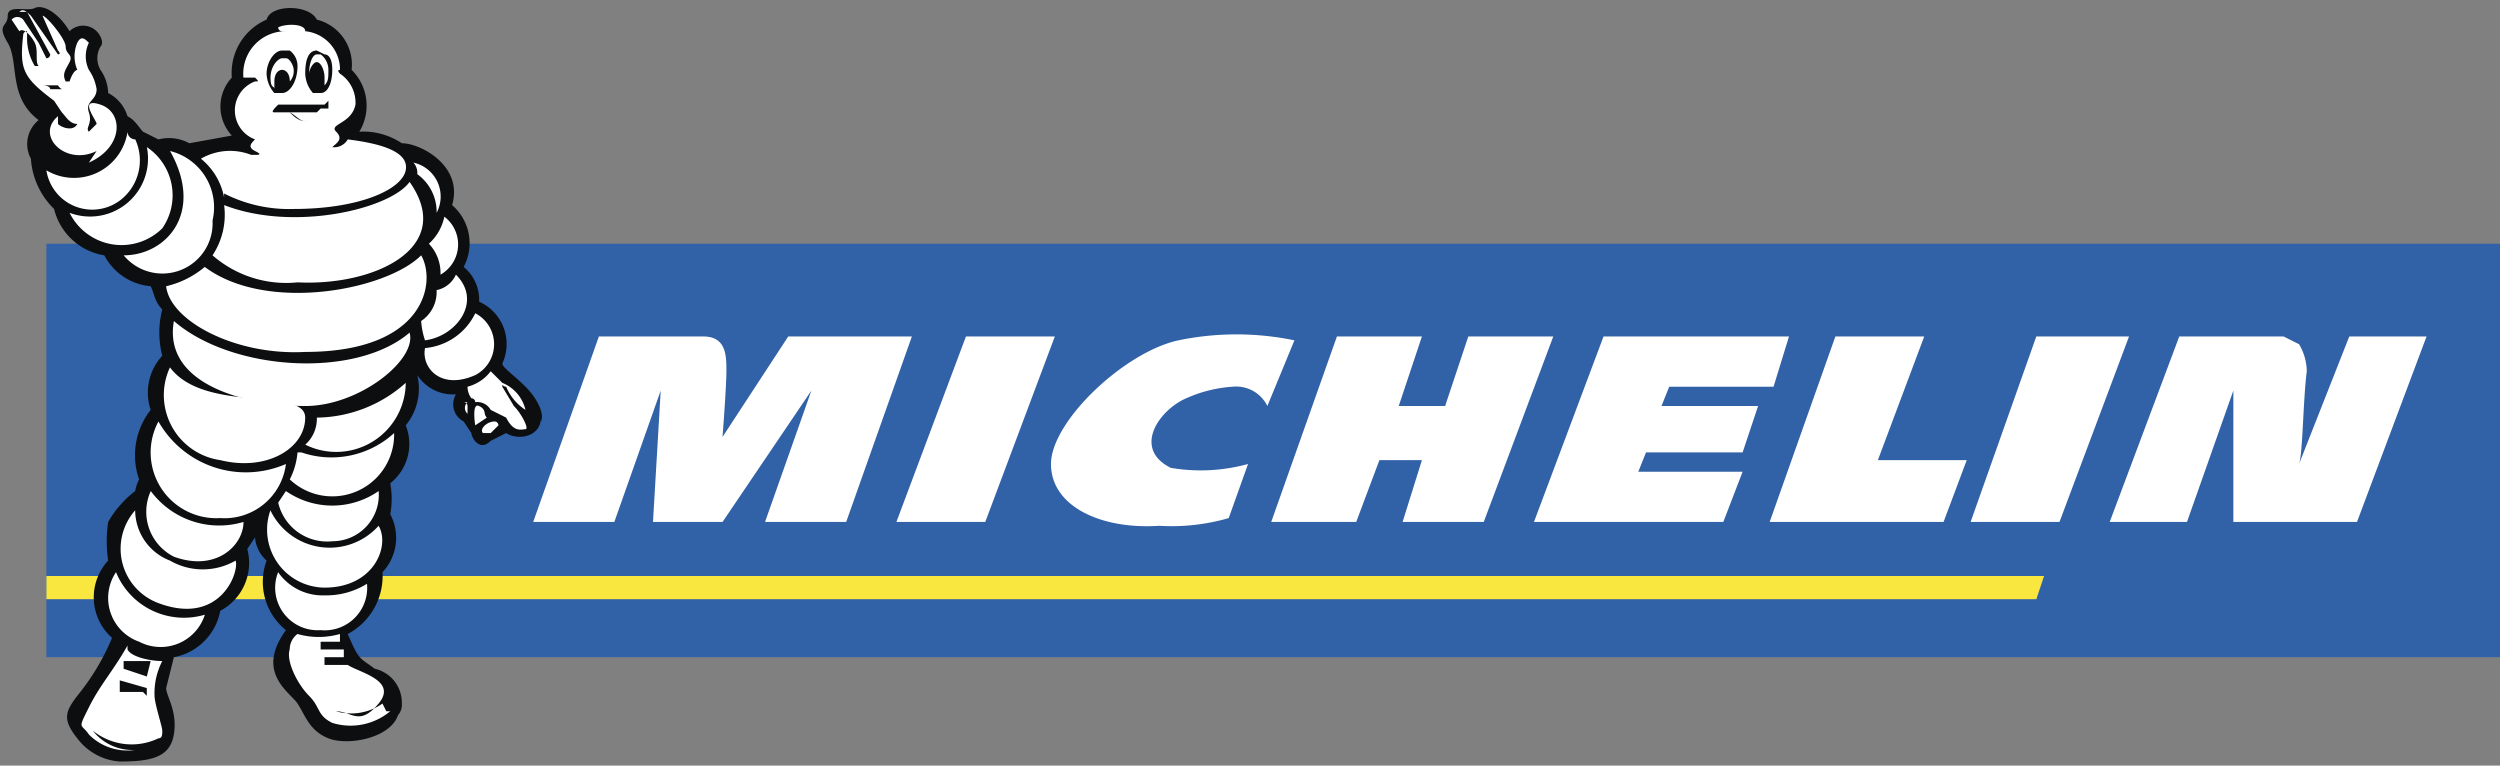 <svg width="160" height="49" fill="none" xmlns="http://www.w3.org/2000/svg"><rect width="100%" height="100%" fill="#808080" stroke="none"/><g clip-path="url(#clip0_294_39994)" fill-rule="evenodd" clip-rule="evenodd"><path d="M2.969 42.06H160V15.599H2.969v26.46z" fill="#3161A6"/><path d="M130.82 36.866H2.969v1.484h127.357l.494-1.484z" fill="#F9E740"/><path d="M50.447 21.534l-4.205 6.43s.248-3.215.248-4.204c0-.99 0-2.226-1.484-2.226h-6.677l-4.204 11.87h5.193l2.968-8.408-.495 8.408h4.452l5.687-8.408-2.967 8.408h5.193l4.204-11.87h-7.913zm28.191 11.623c-1.444.419-2.95.586-4.451.494-3.71.248-6.924-1.236-6.924-3.956 0-2.72 4.698-7.172 8.16-7.914a18.298 18.298 0 017.42 0l-1.732 4.204a2.226 2.226 0 00-2.226-1.236 8.638 8.638 0 00-2.967.742c-1.731.742-3.462 3.215-.99 4.451 1.648.282 3.336.197 4.947-.247l-1.237 3.462zm53.169.247h-5.688l4.204-11.87h5.935l-4.451 11.87zm-68.748 0H57.37l4.451-11.87h5.688l-4.452 11.87zm30.912-11.87l-1.484 4.451h-2.968l1.484-4.451h-5.44l-4.205 11.87h5.44l1.485-3.957h2.72l-1.237 3.957h5.194l4.45-11.87h-5.44zm26.213 7.913l2.967-7.913h-5.687l-4.205 11.87h11.129l1.484-3.957h-5.688zm30.17-7.913l-3.215 8.16c.247-.741.247-3.956.495-5.934a3.466 3.466 0 00-.495-1.731l-.989-.495h-6.677l-4.452 11.87h4.946l2.968-8.408v8.408h7.913l4.452-11.87h-4.946zm-45.503 8.655l.495-1.236h6.182l.99-2.968h-6.183l.495-1.236h6.677l.989-3.215h-11.87l-4.452 11.87h12.118l1.236-3.215h-6.677z" fill="#fff"/><path d="M34.62 26.974c.248-.494-.247-1.483-.989-2.225s-1.483-1.237-1.483-1.484a2.967 2.967 0 00-1.484-3.957 2.72 2.72 0 00-.99-2.225 3.215 3.215 0 00-.741-3.957c.742-2.473-1.979-3.957-3.215-3.957a4.451 4.451 0 00-2.72-.742 3.215 3.215 0 00-.495-3.956 2.967 2.967 0 00-2.226-3.215c-.494-.99-2.967-.99-3.214 0a3.71 3.71 0 00-2.226 3.71 2.72 2.72 0 000 3.709l-2.72.494a2.72 2.72 0 00-1.979-.247l-.989-.495c-.247-.247-.494-.742-.99-.989a2.473 2.473 0 00-1.236-1.484 2.72 2.72 0 00-.494-1.483 1.484 1.484 0 010-1.484c.247-.247 0-.742-.247-.99a1.236 1.236 0 00-1.731 0C3.709.762 2.719.268 2.225.515 1.73.76.494.267.494 1.008c0 .742-.742.495 0 1.732.742 1.236 0 3.462 1.978 4.945a1.978 1.978 0 00-.494 2.473 4.946 4.946 0 001.483 3.215 3.956 3.956 0 003.215 2.968 3.71 3.71 0 002.968 1.978c.247.495.247.99.742 1.484a5.935 5.935 0 000 2.967 3.462 3.462 0 00-.742 3.463 4.698 4.698 0 00-.742 4.45 2.472 2.472 0 00-.247.743 6.677 6.677 0 00-1.732 1.978 8.408 8.408 0 000 2.473 3.461 3.461 0 00.248 4.946 14.838 14.838 0 01-2.226 3.71c-.742.989-.99 1.483 0 2.72a3.71 3.71 0 002.72 1.483c1.979 0 3.215-.247 3.462-1.73.248-1.484-.494-2.474-.494-2.968l.495-1.978a3.71 3.71 0 002.967-2.968 3.463 3.463 0 001.731-3.957l.495-.742c.046.572.312 1.104.742 1.484a3.956 3.956 0 001.236 4.451c-1.978 2.72.247 3.957.742 4.699.494.742.742 1.731 1.978 2.226 1.237.494 3.957 0 4.452-1.484a.989.989 0 00.247-.742 2.226 2.226 0 00-1.731-2.226c-.99-.742-.99-.494-1.731-2.225a4.205 4.205 0 002.225-3.957 3.215 3.215 0 00.495-3.71 5.44 5.44 0 000-1.978 3.215 3.215 0 00.99-3.71 3.709 3.709 0 00.741-3.214 2.72 2.72 0 002.226 1.236h.247a1.236 1.236 0 00.495 1.731l.494.742c0 .248.495 1.237 1.237.495l.989-.495c.742.495 2.225.248 2.225-.989v.247z" fill="#0C0E0F"/><path d="M27.2 21.781c1.979-.247 3.71-2.473 1.979-4.204a1.731 1.731 0 01-1.237.99 2.225 2.225 0 01-.989 1.978c.03.42.113.836.247 1.236z" fill="#fff"/><path d="M30.416 20.05a3.956 3.956 0 01-3.214 2.226c-.248 1.236.989 2.72 3.214 1.731a2.226 2.226 0 000-3.957zm-.494 5.688a.495.495 0 000 .742v-.495a.247.247 0 00-.248-.247h.248zm1.236.99c-.247-.248 0-.495-.494-.743-.495-.247-.248 1.237-.248 1.237l.742-.495zm.495.246c-.495 0-.99.495-.742.742h.495l.494-.494a.248.248 0 00-.247-.248zm.495-2.472l-.742-.742a2.72 2.72 0 01-1.484.989c0 .267.087.528.247.742a.246.246 0 01.247.247.99.99 0 01.99.495l.989.494c.494.99.989.742 1.236.742.248 0-.247-.99-.742-1.484l-.742-1.236c0-.247 0 0 .248 0 .25.61.682 1.128 1.236 1.484a2.474 2.474 0 00-1.483-1.731zm-12.613-1.979c7.667 0 8.409-4.451 7.42-6.182-2.226 2.226-9.892 3.71-13.85.742a5.936 5.936 0 01-2.472 1.236c.247 2.226 4.451 4.451 8.902 4.204z" fill="#fff"/><path d="M14.344 13.126a4.698 4.698 0 01-.742 3.215 7.172 7.172 0 005.44 1.73c4.947.248 10.14-2.225 7.172-6.429-1.236 1.731-7.418 3.215-11.87 1.484zm-6.43-.495a3.215 3.215 0 00.743-3.71.495.495 0 01-.495-.494A3.462 3.462 0 012.969 10.9a2.968 2.968 0 004.946 1.731z" fill="#fff"/><path d="M10.388 14.61A3.71 3.71 0 009.4 9.416a3.71 3.71 0 01-4.946 4.204 3.709 3.709 0 005.935.99z" fill="#fff"/><path d="M7.914 16.34a3.215 3.215 0 005.688-2.225 3.71 3.71 0 00-2.72-4.451c2.225 3.957-.248 6.677-2.968 6.677zm3.215 4.205c-.742 4.204 4.946 5.44 8.408 5.44 3.462 0 7.172-2.967 6.677-4.698-3.462 2.967-11.376 2.473-15.085-.742z" fill="#fff"/><path d="M14.092 29.447c2.967.742 5.44-.742 5.44-2.72 0-1.978-6.43-.247-8.655-3.215a4.206 4.206 0 003.215 5.935z" fill="#fff"/><path d="M18.3 29.695a6.43 6.43 0 01-8.16-2.72 4.204 4.204 0 003.956 6.182 3.957 3.957 0 004.204-3.462z" fill="#fff"/><path d="M9.65 31.426a3.215 3.215 0 001.483 4.204c2.72.989 4.451-.742 4.451-2.226a5.44 5.44 0 01-5.935-1.978zm-2.226 5.193a2.967 2.967 0 001.483 4.451 2.967 2.967 0 004.204-1.73 4.698 4.698 0 01-5.687-2.721z" fill="#fff"/><path d="M10.876 35.877a3.462 3.462 0 01-2.225-3.215 3.71 3.71 0 001.483 5.935c3.957 1.484 5.194-1.978 4.946-2.72a4.204 4.204 0 01-4.204 0zm13.849 9.645h.247a3.957 3.957 0 01-3.71.742c-.989-.495-.741-.99-1.483-1.732-.742-.741-1.484-2.225-1.237-2.967a1.237 1.237 0 01.495-.99 4.945 4.945 0 002.72 0v.495h-1.236v.495h1.483v.495h-1.236v.494h1.484c.742.495 3.215.99 1.978 2.473-1.236 1.484-1.73.495-2.72.495a3.463 3.463 0 002.967-.495l.248.495zm-1.237-8.161a4.946 4.946 0 01-2.72.742 3.462 3.462 0 01-2.968-1.484 2.72 2.72 0 002.72 3.71 2.72 2.72 0 002.968-2.968z" fill="#fff"/><path d="M20.768 37.608c3.215 0 4.204-2.72 3.462-3.956a4.204 4.204 0 01-6.924-.99 3.709 3.709 0 003.462 4.946z" fill="#fff"/><path d="M21.267 34.64a2.967 2.967 0 002.967-3.214 5.194 5.194 0 01-5.935 0l-.494.742a3.215 3.215 0 003.462 2.473z" fill="#fff"/><path d="M19.289 28.953h-.248a4.7 4.7 0 01-.494 1.73 3.957 3.957 0 006.677-2.967 5.935 5.935 0 01-5.935 1.237z" fill="#fff"/><path d="M20.279 26.727a2.225 2.225 0 01-.742 1.731 4.45 4.45 0 006.43-3.956 8.655 8.655 0 01-5.688 2.225zM5.689 10.406c2.225-.99 2.225-3.215.741-3.71-1.484-.494-.247.99-.247 1.237l-.495.494c-.247-.247.247-.494 0-1.236s.495-.742.495-1.484a2.968 2.968 0 00-.495-1.236 1.978 1.978 0 010-1.732c-.247-.247-.494-.494-.742 0a2.226 2.226 0 000 1.732s-.247 0-.494.741h-.248c-.247-.494 0-.741.248-1.236.247-.495-.248-.495-.248-.99 0-.494-1.236-1.978-1.483-1.978l.989 2.226c.247.247 0 .247 0 .247L1.979 1.008C1.73.761 1.484.514 1.237.761h.494l1.484 2.72a.247.247 0 01-.247.248l-.495-.99-.989-1.483a.494.494 0 00-.742 0l.495.742c.247-.248.742.247.989.741.247.495 0 1.237.247 1.484h-.247a3.462 3.462 0 01-.495-1.73v-.495a.247.247 0 00-.247.247c-.247 2.226 0 2.72 1.978 4.204l.495.742c.247.247.495.742.99.742-.248.494-.99.247-1.237 0v-.495c-1.484 1.237.494 3.215 2.473 2.226l-.495.742zM8.16 41.318c-.99 1.73-1.731 2.473-2.473 3.956-.742 1.484-.494.99 0 1.731a3.463 3.463 0 002.968.99 3.214 3.214 0 01-2.72-1.237 3.957 3.957 0 004.203.495c.248 0 .248-.248.248-.495s-.495-1.731-.495-2.226a4.454 4.454 0 01.495-2.225c-.742 0-1.979-.248-2.226-.742v-.247zm18.547-30.17a2.967 2.967 0 011.237 2.473 2.227 2.227 0 00-1.484-3.215.99.99 0 01.247.742zm1.484 6.43a2.226 2.226 0 00.247-3.71 3.215 3.215 0 01-.989 1.73 2.721 2.721 0 01.742 1.98zm-13.849-5.194a9.15 9.15 0 004.452.99c4.204 0 6.924-1.237 7.171-2.474.248-1.236-1.73-1.73-3.71-1.978a.99.99 0 01-.988.494c.247-.247.742-.494.247-.989-.495-.494.99-.494 1.236-1.73a2.227 2.227 0 00-.989-1.98s-.247-.246 0-.246a2.473 2.473 0 00-2.225-2.473c0-.495-1.237-.495-1.731-.248a.247.247 0 00.247.248h.247a2.72 2.72 0 00-2.72 2.967h.742c.247.247.247.247 0 .247a1.979 1.979 0 000 3.71c-.247.247-.495.494 0 .742.494.247.247.247 0 .247h-.247a3.71 3.71 0 00-3.215.247c.77.624 1.296 1.5 1.483 2.473v-.247z" fill="#fff"/><path d="M3.955 5.707h-.742c0-.247-.494-.247-.494-.247h.989a.742.742 0 00.247.247zm5.193 38.578H7.665v-.742l1.73.495v.494l-.247-.247zm.248-.989l-1.484-.495v-.494h1.731l-.247.989zm11.375-36.6h-2.967c-.247.248-.495.495-.247.495h.989c.247.247.742.742 1.236.494l.742-.741h.495v-.495l-.248.247zm-.989.99c-.494.247-.742-.248-1.236-.495h1.73l-.494.494zm.495-4.452c-.495 0-.742.495-.742 1.484.017.457.192.894.494 1.236h.495c.495 0 .742-.742.742-1.483 0-.742-.247-.99-.495-.99l-.494-.247z" fill="#0C0E0F"/><path d="M20.77 5.46c.248-.247.248-.495.248-.99a1.237 1.237 0 00-.495-.989h-.247c-.247 0-.495.495-.495 1.237 0-.247.248-.742.495-.742s.494.495.494.99v.494z" fill="#fff"/><path d="M18.052 3.234c-.495 0-.99.742-.99 1.484.017.457.192.894.495 1.236h.495c.494 0 .989-.742.989-1.73a1.236 1.236 0 00-.495-.99h-.494z" fill="#0C0E0F"/><path d="M18.549 5.213a.99.99 0 00.247-.742c0-.248-.247-.742-.494-.742h-.248c-.247 0-.741.494-.741 1.236s.247.495.247.742v-.494c0-.495.247-.742.494-.742.248 0 .495.247.495.742z" fill="#fff"/></g><defs><clipPath id="clip0_294_39994"><path fill="#fff" transform="translate(0 .267)" d="M0 0h160v48.47H0z"/></clipPath></defs></svg>